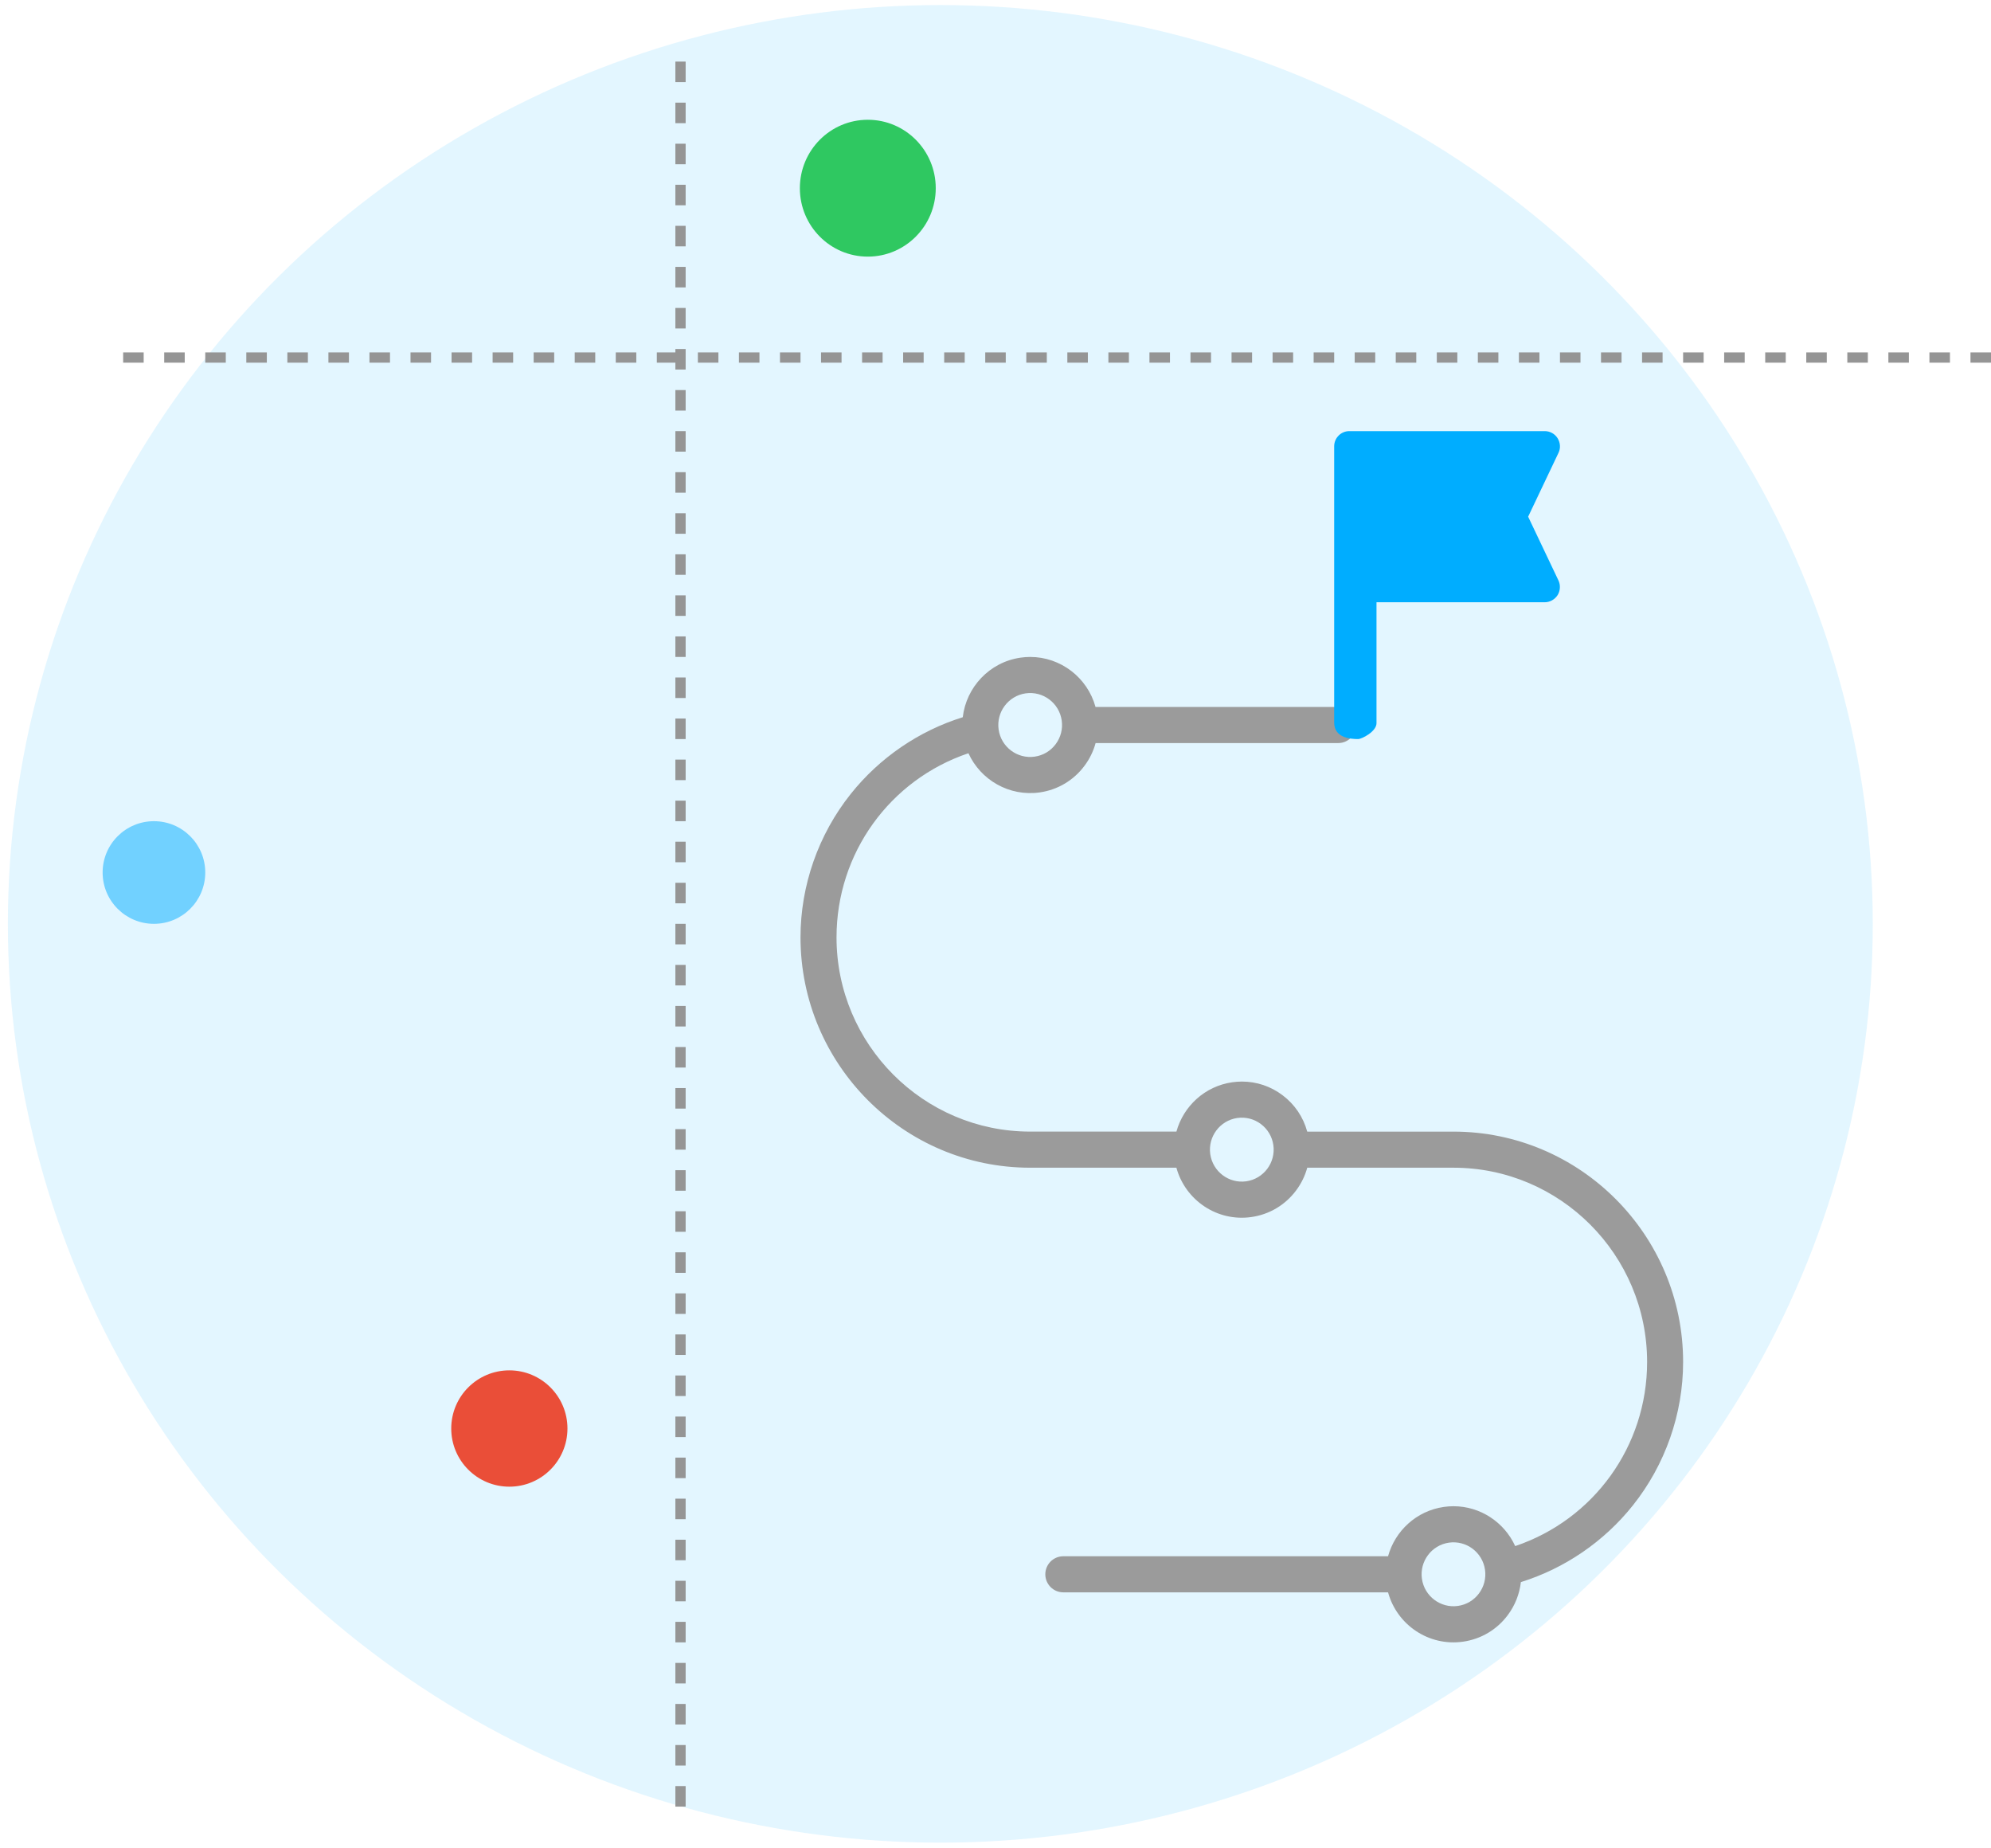 <svg width="97" height="90" viewBox="0 0 97 90" fill="none" xmlns="http://www.w3.org/2000/svg">
<ellipse cx="45.812" cy="45.001" rx="45.428" ry="44.755" fill="#73D2FF" fill-opacity="0.2"/>
<circle opacity="0.5" cx="7.5" cy="42.5" r="2.5" fill="#00ADFF"/>
<line x1="97" y1="17.416" x2="5" y2="17.416" stroke="#959595" stroke-width="0.5" stroke-dasharray="1 1"/>
<line x1="33.154" y1="3" x2="33.154" y2="88" stroke="#959595" stroke-width="0.5" stroke-dasharray="1 1"/>
<ellipse cx="42.279" cy="9.167" rx="3.31" ry="3.333" fill="#2FC861"/>
<ellipse cx="24.815" cy="69.583" rx="2.831" ry="2.833" fill="#EA4E38"/>
<path d="M50.189 55.12H57.314C57.654 53.888 58.693 52.909 60.034 52.717C60.192 52.694 60.35 52.683 60.508 52.683C61.218 52.683 61.907 52.912 62.485 53.348C63.078 53.794 63.495 54.414 63.687 55.121H70.812C76.981 55.121 82 60.155 82 66.342C82 68.867 81.131 71.348 79.552 73.328C78.145 75.094 76.227 76.401 74.096 77.064C74.03 77.642 73.813 78.196 73.456 78.674C72.926 79.383 72.153 79.841 71.279 79.966C69.612 80.205 68.059 79.149 67.625 77.563H51.804C51.32 77.563 50.927 77.17 50.927 76.684C50.927 76.198 51.32 75.805 51.804 75.805H67.625C67.965 74.572 69.004 73.594 70.344 73.402C70.502 73.379 70.659 73.368 70.813 73.368C72.116 73.368 73.288 74.145 73.819 75.31C77.642 74.022 80.246 70.445 80.246 66.342C80.246 61.124 76.014 56.879 70.811 56.879H63.688C63.58 57.275 63.397 57.651 63.144 57.989C62.614 58.698 61.841 59.157 60.967 59.282C59.302 59.522 57.747 58.465 57.313 56.879H50.188C44.019 56.879 39 51.845 39 45.658C39 43.133 39.869 40.653 41.448 38.672C42.855 36.906 44.774 35.598 46.905 34.936C47.074 33.476 48.205 32.251 49.722 32.034C49.879 32.011 50.036 32 50.191 32C51.67 32 52.98 33.002 53.373 34.437H65.197C65.681 34.437 66.073 34.83 66.073 35.316C66.073 35.801 65.681 36.195 65.197 36.195H53.377C53.269 36.591 53.086 36.968 52.833 37.305C52.304 38.014 51.53 38.473 50.656 38.598C49.17 38.81 47.774 37.993 47.181 36.69C43.358 37.978 40.755 41.555 40.755 45.658C40.754 50.875 44.986 55.12 50.189 55.12ZM72.349 76.464C72.228 75.614 71.441 75.021 70.592 75.142C69.745 75.263 69.154 76.053 69.275 76.903C69.396 77.753 70.184 78.346 71.031 78.224C71.442 78.166 71.805 77.95 72.054 77.617C72.302 77.285 72.407 76.876 72.349 76.464ZM58.963 56.219C59.085 57.069 59.871 57.662 60.719 57.541C61.566 57.419 62.158 56.629 62.037 55.779C61.978 55.367 61.763 55.003 61.431 54.753C61.1 54.504 60.69 54.399 60.28 54.457C59.434 54.579 58.842 55.369 58.963 56.219ZM48.652 35.535C48.773 36.385 49.561 36.978 50.408 36.856C50.819 36.798 51.182 36.582 51.431 36.249C51.68 35.916 51.785 35.506 51.726 35.094C51.605 34.245 50.818 33.652 49.97 33.773C49.122 33.895 48.531 34.685 48.652 35.535Z" fill="#9B9B9B"/>
<path d="M75.885 21.347C75.753 21.133 75.517 21 75.26 21H65.736C65.331 21 65 21.333 65 21.739V28.597V35.197C65 35.936 65.777 36 66.166 36C66.345 36 67.062 35.634 67.062 35.228V29.336H75.26C75.51 29.336 75.745 29.203 75.885 28.989C76.018 28.774 76.032 28.501 75.929 28.279L74.45 25.168L75.929 22.057C76.04 21.828 76.018 21.562 75.885 21.347Z" fill="#00ADFF"/>
</svg>
